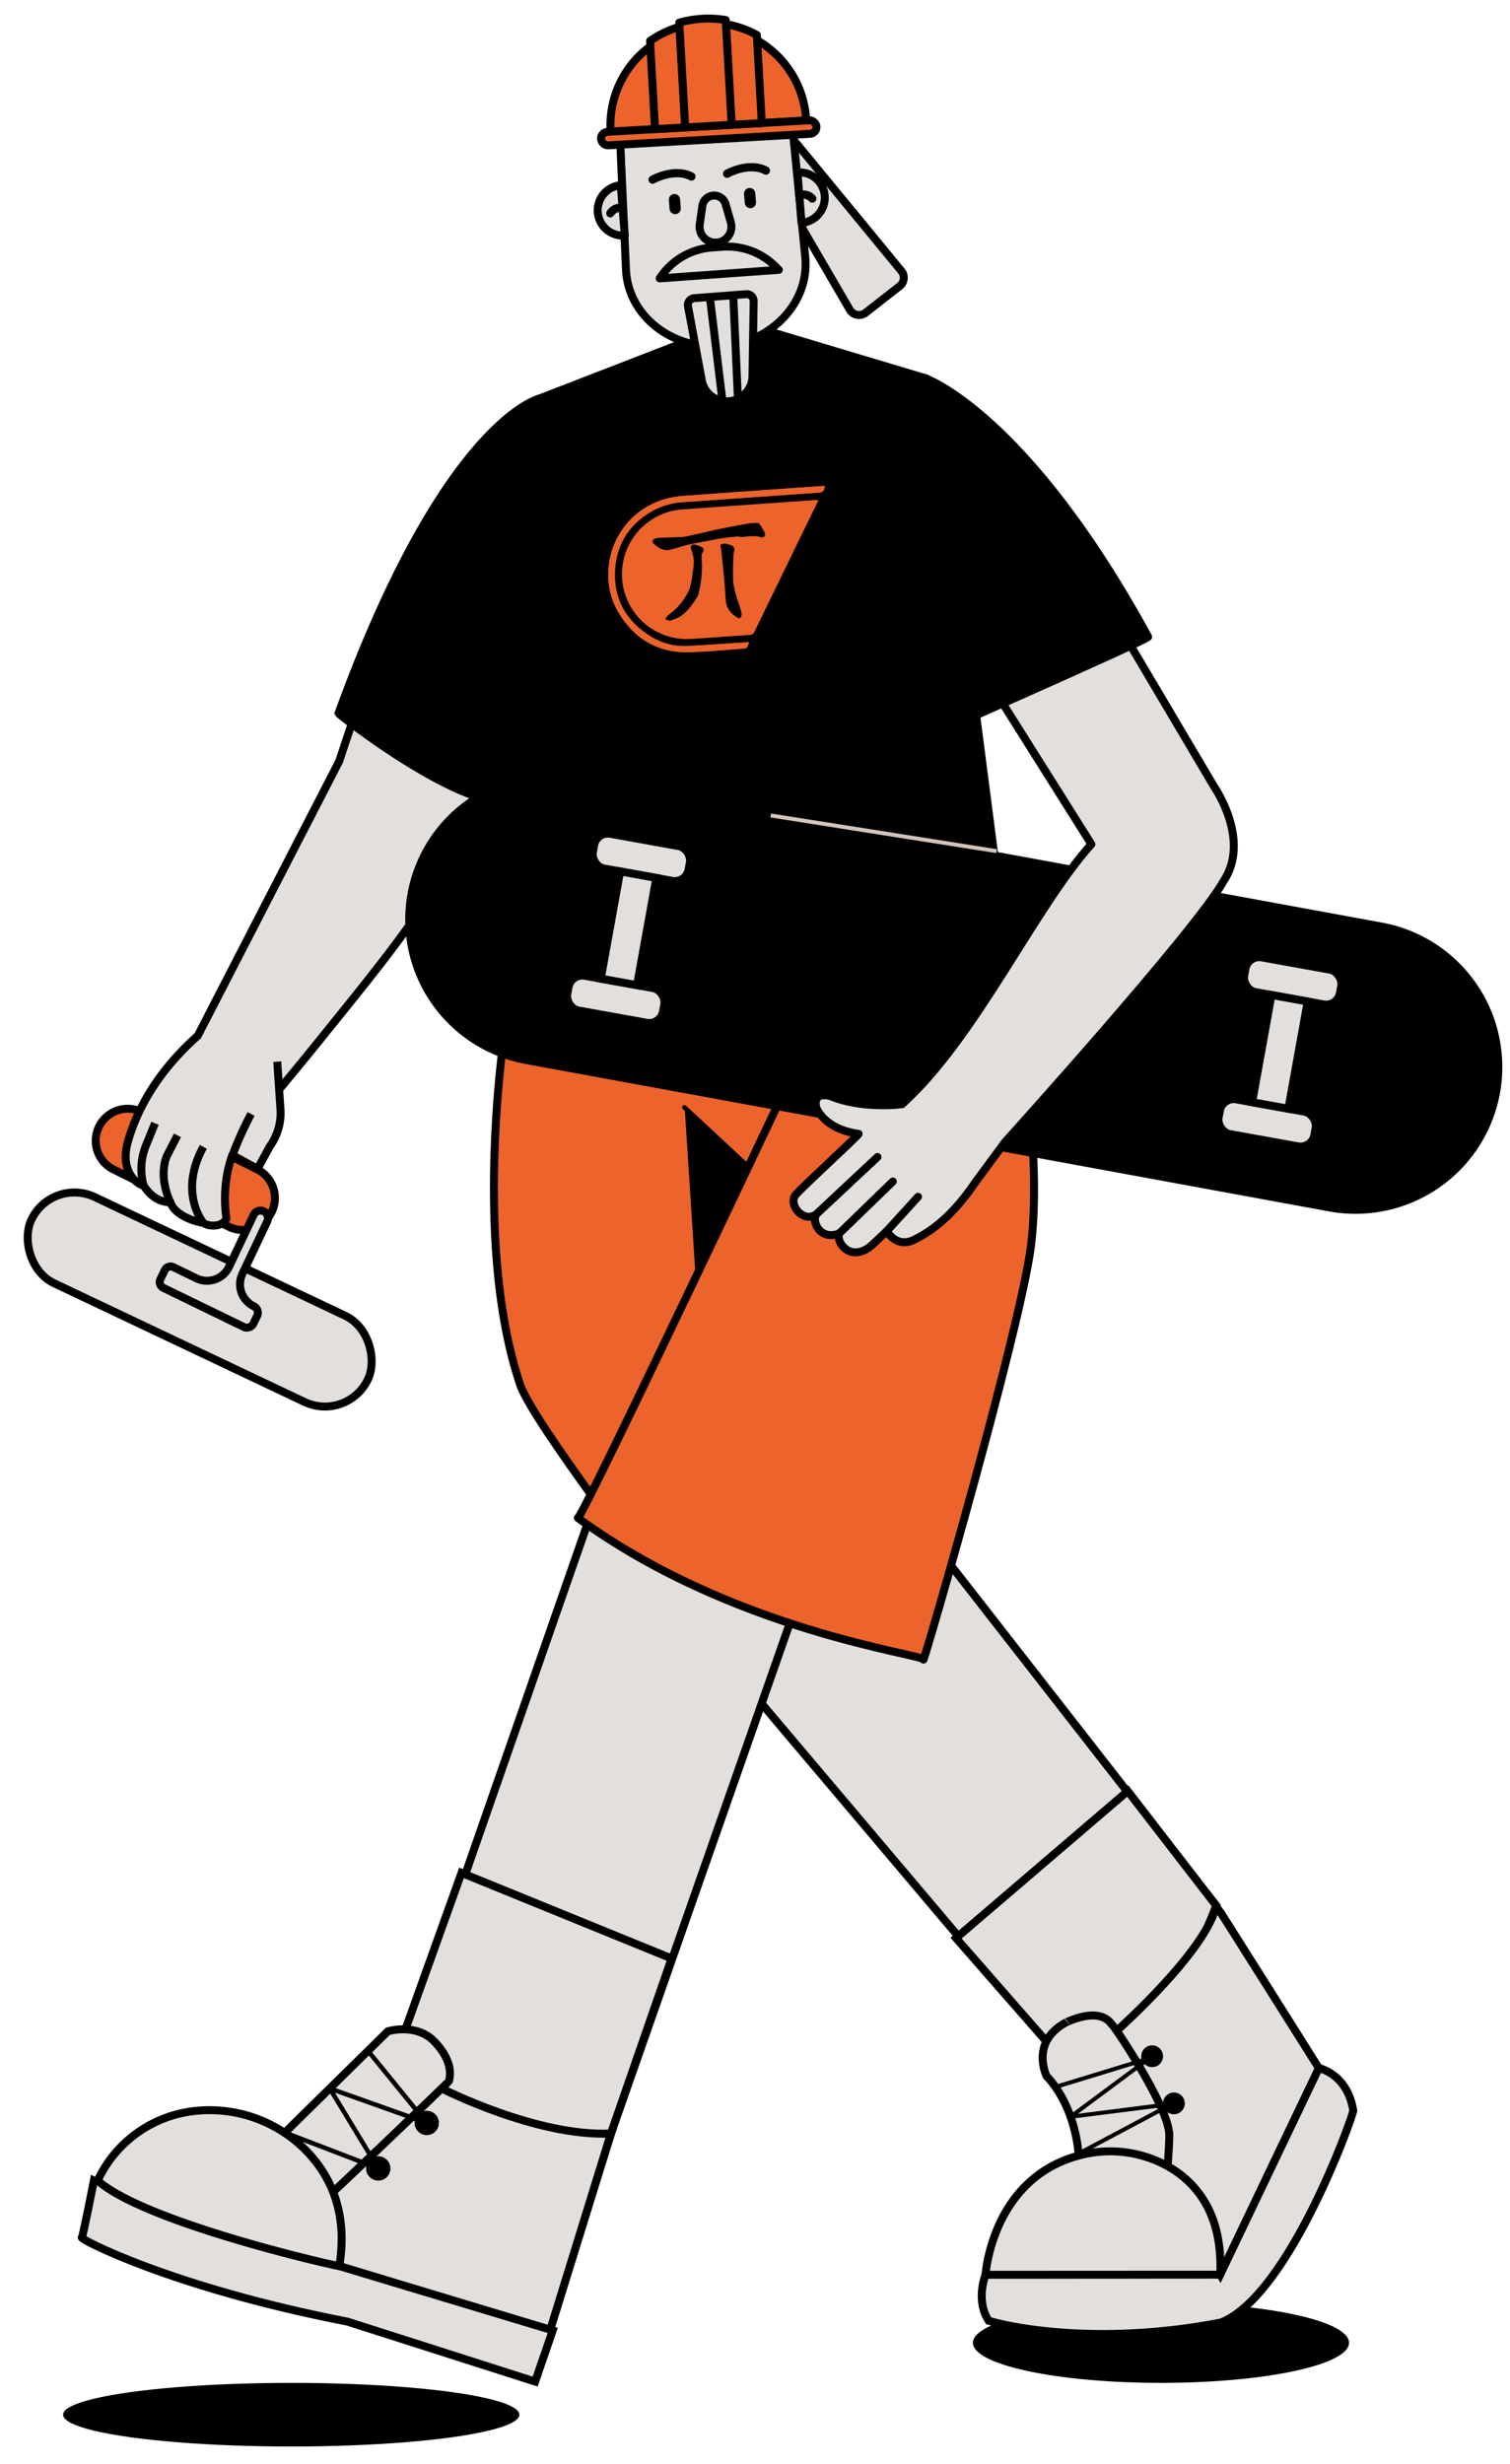 <svg xmlns="http://www.w3.org/2000/svg" viewBox="0 0 380 620">
  <g transform="translate(-580.77 -1277.851)">
    <g transform="translate(583.529 1556.844)" stroke="#000">
      <rect width="93.737" height="23.981" rx="11.991" transform="rotate(25.36 -32.845 31.373)" fill="#e3dfdc" stroke-linejoin="round" stroke-width="2.001"/>
      <path d="m54.921 29.736-28.984-14.4a8.058 8.058 0 0 1-3.829-10.732A8.057 8.057 0 0 1 32.84.775l28.984 14.4a8.058 8.058 0 0 1 3.829 10.732 8.057 8.057 0 0 1-10.732 3.829Z" fill="#ec632b" stroke-width="2"/>
      <path d="m58.24 41.541 6.263-13.212a1.9 1.9 0 0 0-.9-2.525 1.9 1.9 0 0 0-2.525.9l-6.2 13.071a6.132 6.132 0 0 1-8.221 2.889l-5.788-2.812a1.612 1.612 0 0 0-2.155.745l-1.123 2.31a1.613 1.613 0 0 0 .746 2.156l20.228 9.83a1.831 1.831 0 0 0 2.447-.846l.932-1.917a1.831 1.831 0 0 0-.847-2.448 6.133 6.133 0 0 1-2.857-8.141Z" fill="#e3dfdc" stroke-linejoin="round" stroke-width="2.001"/>
    </g>
    <g fill="#e3dfdc" stroke="#000" stroke-linejoin="round" stroke-width="2.001">
      <path d="m650.542 1544.998.808 11.955a14.308 14.308 0 0 1-2.676 9.344l-3.083 5.664-6.359-3.463a29.9 29.9 0 0 0-1.485 6.047 34.05 34.05 0 0 0 0 9.851c-.773 2.221-4.442 2.221-5.795 1.159-2.885-.422-7.34-2.221-8.289-5.164-3.168-.083-5.171-1.84-6.751-4.205-2.486-.715-5.675-4.222-4.093-10.563 3.272-11.985 10.856-21.063 17.717-27.138l35.6-69.1s14.523-44.04 16.042-45.289c7.592-6.246 34.205 2.54 34.205 2.54l-18.474 61.515c-10.62 19.645-21.865 33.008-37.13 51.968-4.9 6.085-9.76 11.874-9.76 11.874"/>
      <path d="M643.954 1558.16a85.46 85.46 0 0 0-4.6 10.176M631.951 1585.551s-6.374-7.533 0-19.122M623.662 1580.387s-3.062-5.761-.982-11.495l2.752-5.36M616.907 1576.182l-.025-.093a15.73 15.73 0 0 1 .633-10.03l2.265-5.568"/>
    </g>
    <ellipse cx="47.324" cy="10.091" rx="47.324" ry="10.091" transform="translate(825.613 1857.265)"/>
    <g transform="translate(738.954 1639.418)">
      <path d="m0 27.517 111.5 131.86c16.482-8.49 28.751-20.886 36.372-41.445L56.023.147S12.969-3.663 0 27.517Z" fill="#e3dfdc" stroke="#000" stroke-width="2"/>
      <path d="M147.872 117.932c-7.621 20.558-19.887 32.954-36.369 41.442l-29.094-33.263 43.216-36.994ZM90.588 222.346c-3.34-5.195-.755-11.515-.755-11.515 5.695-2.228 59.057-.032 59.057-.031-3.017-6.484 24.822-51.979 24.822-51.979s7.193 1.413 8.657 10.7c-.519 2.759-16.435 46.737-33.292 53.315a157.8 157.8 0 0 1-29.759 2.895c-17.648-.002-28.461-3.19-28.73-3.385Z" fill="#e3dfdc" stroke="#000" stroke-width="2"/>
      <path d="M122.841 149.442s22.57-20.071 25.03-31.51c.418.492 25.839 40.889 25.839 40.889l-24.825 51.977s-30.065-50.663-26.044-61.356Z" fill="#e3dfdc" stroke="#000" stroke-width="2"/>
      <path d="M113.229 180.348s-.595-11.637-8.033-19.509c0 0-4.3-8.611 4.975-13.561-.1.131 8.007-4.183 11.371.467.54.16 13.675 19.837 14.469 27.115.263.285-.368 9.008-.368 9.008s-14.823 4.724-22.414-3.52Z" fill="#e3dfdc" stroke="#000" stroke-width="2"/>
      <path d="M89.832 210.833c.014-.351 1.667-23.334 22.318-29.672a29.964 29.964 0 0 1 23.274 2.2c6.9 3.8 14.194 11.524 13.465 27.434.273.017-59.057.038-59.057.038Z" fill="#e3dfdc" stroke="#000" stroke-width="2"/>
      <circle cx="2.741" cy="2.741" r="2.741" transform="translate(134.496 164.959)"/>
      <circle cx="2.741" cy="2.741" r="2.741" transform="translate(129.014 153.101)"/>
      <path d="M113.231 180.866a.512.512 0 0 1-.241-.965l21.087-11.217-22.791 2.894a.512.512 0 0 1-.368-.921l17.442-12.948-20.509 6.275a.513.513 0 1 1-.3-.982l23.346-7.142a.511.511 0 0 1 .455.9l-18.251 13.553 23.624-3a.513.513 0 0 1 .307.965l-23.554 12.529a.514.514 0 0 1-.247.059Z"/>
    </g>
    <path d="M708.336 1533.309s-9.3 56.15 3.477 93.394c3.867 9.883 33.752 48.817 33.752 48.817l80.8-37.005-38.2-56.56v-45.364Z" fill="#ec632b" stroke="#000" stroke-width="2"/>
    <path d="m755.858 1362.899-39.255 15.2-8.623 158.011 129.542 2.807-23.952-165.927-42.011-12.584s-7.062 12.37-15.701 2.493Z" stroke="#000" stroke-width="2"/>
    <path d="M716.605 1378.101s-23.786 5.269-50.651 79.242c.15.372 32.567 25.806 44.674 21.947.863.387 9.685-82.215 5.977-101.189Z" stroke="#000" stroke-width="2"/>
    <path d="M728.338 1656.295a.6.6 0 0 1-.249-.057.572.572 0 0 1-.263-.765l57.592-119.066a.572.572 0 0 1 1.053.439.528.528 0 0 1-.028.059L728.85 1655.97a.573.573 0 0 1-.512.325Z"/>
    <path d="M793.7 1441.875c.31.914 2.085 28.092 11.853 38.774 1.594 6.183 4.731 18.739 4.731 18.739h21.525l-9.315-71.966Z" stroke="#000" stroke-width="2"/>
    <path d="m753.094 1556.845 2.674 41.411 13.051-26.985Z"/>
    <path d="M769.102 1572.014a.575.575 0 0 1-.39-.154l-16.112-14.963a.573.573 0 0 1 .779-.839l16.113 14.962a.573.573 0 0 1-.389.992Z"/>
    <g transform="translate(601.339 1650.208)">
      <path d="M180.788 28.656 130.3 172.742l-52.449-19.887L130.17 2.726s27.458-15.129 50.618 25.93Z" fill="#e3dfdc" stroke="#000" stroke-width="2"/>
      <path d="m148.445 120.45-18.143 52.3-53.823-20.576 19.092-53.265Z" fill="#e3dfdc" stroke="#000" stroke-width="2"/>
      <path d="M90.572 153.15s23.806 12.193 42.59 11.35c-.1.29-15.308 49.532-15.308 49.532l-53.03-16.185s-20.716-32.565 25.748-44.697Z" fill="#e3dfdc" stroke="#000" stroke-width="2"/>
      <path d="m49.529 165.832 27.5-27.052s6.109-1.931 10.771 1.7c.334.243 6.2 5.336 4.593 10.844.11.12-32.562 31.311-32.667 31.079s-10.197-16.571-10.197-16.571Z" fill="#e3dfdc" stroke="#000" stroke-width="2"/>
      <path d="M74.623 173.853a.574.574 0 0 1-.206-.039l-23.5-9.018a.574.574 0 1 1 .411-1.071l21.94 8.417-11.335-18.7a.573.573 0 0 1 .682-.837l22.476 8-13.499-16.556a.573.573 0 0 1 .887-.725l14.787 18.143a.572.572 0 0 1-.636.9l-22.89-8.143 11.369 18.753a.572.572 0 0 1-.489.87Z"/>
      <path d="M66.868 211.824C22.843 203.302-.914 190.898.026 190.64c.274-.22 3.038-14.3 3.038-14.3 1.617.784 19.216-2.695 61.756 21.508l53.715 16.186-4.434 12.879Z" fill="#e3dfdc" stroke="#000" stroke-width="2"/>
      <path d="M4.007 176.345a30.548 30.548 0 0 1 24.81-17.559 34.069 34.069 0 0 1 28.1 10.473c5.406 5.75 10.188 14.825 7.9 28.59.225.239-48.495-10.681-60.81-21.504Z" fill="#e3dfdc" stroke="#000" stroke-width="2"/>
      <circle cx="3.062" cy="3.062" r="3.062" transform="translate(71.561 170.217)"/>
      <circle cx="3.062" cy="3.062" r="3.062" transform="translate(83.764 158.77)"/>
    </g>
    <path d="M837.799 1538.63s5.1 31.725 2.412 52.793-27.106 105.394-27.049 104.021-47.827-7.005-86.976-35.652c.383 1.851 59.462-123.312 59.462-123.312Z" fill="#ec632b" stroke="#000" stroke-linejoin="round" stroke-width="2.001"/>
    <ellipse cx="57.415" cy="8.004" rx="57.415" ry="8.004" transform="translate(596.648 1877.448)"/>
    <g fill="#ec632b">
      <path d="M786.061 1403.666c-11.191.785-22.38 1.551-33.565 2.372a16.332 16.332 0 0 0 2.032 32.6c4.95-.3 9.892-.694 14.845-1.012a1.324 1.324 0 0 0 1.289-.859q7.828-16.134 15.7-32.245c.125-.256.226-.528.379-.872-.298.006-.491.002-.68.016Zm-28.2 12.74c-.836 1-.466 2.132-.443 3.224a27.657 27.657 0 0 1-.955 7.891 1.783 1.783 0 0 1-.193.485c-1.315 2.028-2.618 4.076-4.85 5.243a19.18 19.18 0 0 1-2.064.807c-.435-.133-.794-.244-1.153-.351a4.344 4.344 0 0 1 .71-1.051 15.884 15.884 0 0 0 5.339-6.492 20.806 20.806 0 0 0 .842-4.293 15.181 15.181 0 0 0 .267-3.1 10.86 10.86 0 0 0-.635-2.646c-.292-.909.046-1.411.98-1.212a7.365 7.365 0 0 1 1.867.726c.188.1.378.656.289.767Zm9.315 16.812c-.463.41-.964.047-1.417-.359a5.626 5.626 0 0 1-2.052-2.486 8.388 8.388 0 0 1-.3-1.578c-.144-1.708-.221-3.424-.38-5.131-.226-2.447-.5-4.892-.752-7.341a3.5 3.5 0 0 0-.1-.512c-.254-.912-.122-1.095 1.156-1.18a10.989 10.989 0 0 1 1.543.45 1.114 1.114 0 0 1 .637 1.441l-.015.036a9.232 9.232 0 0 0-.161 1.985 55.911 55.911 0 0 0-.049 5.661 23.183 23.183 0 0 0 .955 4.192c.318 1.171.791 2.3 1.1 3.477a1.628 1.628 0 0 1-.165 1.346Zm5.1-20.165c-1.614-.546-3.2-.195-4.806-.08-.388.027-.793-.143-1.181-.116-1.006.07-2.011.189-3.012.313a35.56 35.56 0 0 0-2.033.331c-2.416.455-4.84.868-7.234 1.4-1.633.362-3.209.984-4.842 1.329a3.755 3.755 0 0 1-2.083-.294 7.593 7.593 0 0 1-1.837-1.311.844.844 0 0 1-.262-.737 1.144 1.144 0 0 1 .688-.538 10.87 10.87 0 0 1 1.475-.223.13.13 0 0 1 0 .036l5.354-.184a2.808 2.808 0 0 0 .445-.04c1.238-.263 2.475-.526 3.713-.8 1.887-.42 3.764-.89 5.659-1.276a214.23 214.23 0 0 1 6.722-1.263 14.559 14.559 0 0 1 2.346-.152.867.867 0 0 1 .6.366 18.16 18.16 0 0 1 1.209 2.051.8.8 0 0 1-.922 1.187Z"/>
      <path d="M788.353 1400.115c-.229 1.383-.485 1.627-1.7 1.711l-33.567 2.354a18.588 18.588 0 0 0-7.34 1.828c-6.028 3.113-9.621 8.021-10.158 14.816-.58 7.358 2.475 13.063 8.684 17.014a15.948 15.948 0 0 0 9.443 2.565c4.829-.234 9.651-.6 14.475-.9l1.039-.073c-.359 1.47-.48 1.578-1.767 1.665-4.378.3-8.746.747-13.13.867-7.923.223-13.9-3.269-17.934-10.046a18.141 18.141 0 0 1-2.527-10.084 19.621 19.621 0 0 1 14.8-18.551 25.307 25.307 0 0 1 4.182-.66q17.229-1.254 34.462-2.435Z"/>
      <path d="M788.353 1400.116c-.229 1.384-.485 1.626-1.7 1.712l-33.567 2.354a18.584 18.584 0 0 0-7.34 1.828c-6.028 3.113-9.621 8.02-10.158 14.816-.58 7.358 2.475 13.063 8.684 17.014a15.948 15.948 0 0 0 9.443 2.565c4.829-.234 9.651-.6 14.475-.9l1.039-.073c-.359 1.47-.48 1.578-1.767 1.665-4.378.3-8.746.747-13.13.868-7.923.223-13.9-3.269-17.934-10.046a18.14 18.14 0 0 1-2.527-10.084 19.621 19.621 0 0 1 14.8-18.552 25.334 25.334 0 0 1 4.182-.66q17.229-1.254 34.462-2.435Z"/>
    </g>
    <path d="M684.337 1502.744a35.942 35.942 0 0 1 41.839-28.859l202.2 37.1a35.942 35.942 0 0 1 28.866 41.836 35.942 35.942 0 0 1-41.837 28.866l-202.2-37.1a35.942 35.942 0 0 1-28.866-41.839Z" stroke="#000" stroke-linejoin="round" stroke-width="2.001"/>
    <path fill="none" stroke="#d3c5bb" d="m831.571 1492.022-56.835-8.974"/>
    <g transform="translate(886.811 1518.128)" fill="#e3dfdc" stroke="#000" stroke-width="2">
      <rect width="24.49" height="8.881" rx="3.534" transform="rotate(10.22 4.007 44.814)"/>
      <rect width="24.49" height="8.881" rx="3.534" transform="rotate(10.22 -198.944 26.672)"/>
      <path d="m13.927 10.09 9.124 1.645-4.863 26.977-9.124-1.645z"/>
    </g>
    <g transform="translate(722.897 1487.034)" fill="#e3dfdc" stroke="#000" stroke-width="2">
      <rect width="24.49" height="8.881" rx="3.534" transform="rotate(10.22 4.007 44.814)"/>
      <rect width="24.49" height="8.881" rx="3.534" transform="rotate(10.22 -198.944 26.672)"/>
      <path d="m13.927 10.09 9.124 1.645-4.863 26.977-9.124-1.645z"/>
    </g>
    <g stroke="#000" stroke-linejoin="round" stroke-width="2.001">
      <path d="m886.496 1476.107-40.665-68.7c-21.316-7.744-33.222 14.876-33.222 14.876l42.814 67.989c-14.427 16.116-29.061 48.64-47.632 65.422l-1.623.164s-8.937.806-15.965-2.018c.119-.112-5.3-1.847-3.933 2.938.04-.233 1.667 5.15 10.59 6.39-.008.351-14.329 13.514-15.434 14.892-2.917 2.409 1.443 7.786 4.766 5.335-1.228 1.772.922 6.7 5.768 4.832-.883 1.754 2.231 7.073 7.419 3.589.115.061 4.567-4.2 4.567-4.2s2.313 4.354 6.755 2.24c4.895-2.334 10.086-6.462 15.662-14.71l7.349-9.956s48.094-53.2 55.021-65.693c6.786-10.294-2.237-23.39-2.237-23.39Z" fill="#e3dfdc"/>
      <path fill="none" stroke-linecap="round" d="m803.944 1587.62 7.852-8.622M791.958 1588.231l13.497-13.081M786.19 1583.399l15.399-14.411"/>
    </g>
    <path d="M813.57 1372.996s25.306 8.708 56.136 65.1c-.017.77-63.131 28.479-63.131 28.479s-18.977-22.4-15.6-61.706c.231-.217 22.595-31.873 22.595-31.873Z" stroke="#000" stroke-width="2"/>
    <g stroke="#000">
      <path d="m776.118 1307.761 31.656 38.489a2.708 2.708 0 0 1-.786 3.747l-8.551 6.677a2.709 2.709 0 0 1-3.81-.883l-19.043-32.69Z" fill="#e3dfdc" stroke-linejoin="round" stroke-width="2.001"/>
      <path d="M762.356 1364.975c-12.671.91-23.534-7.777-24.051-19.235l-1.566-34.7c-.258-5.713 4.578-10.634 10.895-11.087l20-1.437c6.318-.454 11.807 3.726 12.369 9.416l3.41 34.569c1.121 11.412-8.388 21.566-21.057 22.474Z" fill="#e3dfdc" stroke-linejoin="round" stroke-width="2.001"/>
      <path d="m781.462 1321.253 1.015 12.676a6.358 6.358 0 1 0-1.015-12.676Z" fill="#e3dfdc" stroke-linejoin="round" stroke-width="2.001"/>
      <path d="M781.921 1326.988a3 3 0 0 1 3.256.833" fill="none" stroke-linecap="round" stroke-miterlimit="10" stroke-width="2.069"/>
      <path d="m736.99 1324.447 1.016 12.677a6.359 6.359 0 0 1-1.016-12.677Z" fill="#e3dfdc" stroke-linejoin="round" stroke-width="2.001"/>
      <path d="M737.45 1330.182a3 3 0 0 0-3.082 1.341" fill="none" stroke-linecap="round" stroke-miterlimit="10" stroke-width="2.069"/>
      <path fill="none" stroke-linecap="round" stroke-miterlimit="10" stroke-width="2.835" d="m769.607 1328.811-.18-2.241M750.683 1330.328l-.18-2.241"/>
      <path d="M763.74 1321.559s5.494-3.083 9.779-.784M744.998 1323.055s5.494-3.083 9.779-.783" fill="none" stroke-linecap="round" stroke-miterlimit="10" stroke-width="2.069"/>
      <path d="m759.929 1340.13 2.661-.191a17.111 17.111 0 0 1 13.291 4.933l.883.877-29.976 2.154a17.113 17.113 0 0 1 13.141-7.773Z" fill="none" stroke-linejoin="round" stroke-width="2.001"/>
      <path d="M760.252 1327.067a2.99 2.99 0 0 0-2.72 2.558l-.671 4.706a4.009 4.009 0 0 0 4.289 4.562 4.009 4.009 0 0 0 3.532-5.107l-1.318-4.568a2.99 2.99 0 0 0-3.112-2.151Z" fill="#e3dfdc" stroke-linejoin="round" stroke-width="2.001"/>
      <g transform="translate(731.925 1282.527)" fill="#ec632b" stroke-linejoin="round" stroke-width="2.001">
        <path d="M51.706 25.279c.007.126.015.261.013.389L2.524 28.455a5.581 5.581 0 0 1-.031-.388 24.646 24.646 0 0 1 49.212-2.788Z"/>
        <rect width="54.326" height="3.406" rx="1.703" transform="matrix(.998 -.057 .057 .998 0 28.596)"/>
        <path d="m19.85 2.068 1.434 25.323-7.591.43-1.258-22.2a25.43 25.43 0 0 1 7.415-3.553ZM39.302 4.113l1.257 22.186-7.591.431-1.434-25.323a25.2 25.2 0 0 1 7.768 2.706Z"/>
        <path d="m31.474.361 1.494 26.369-11.684.661L19.79 1.022A26.669 26.669 0 0 1 31.473.361Z"/>
      </g>
      <g stroke-linejoin="round" stroke-width="2.001">
        <path d="M764.192 1378.817a6.429 6.429 0 0 1-6.86-5.531l-3.441-18.437a1.739 1.739 0 0 1 1.59-1.971l13.082-1a1.739 1.739 0 0 1 1.871 1.706l-.3 18.723a6.429 6.429 0 0 1-5.942 6.51Z" fill="#e3dfdc"/>
        <path fill="none" d="m765.295 1352.136 1.165 25.724M759.403 1352.561l3.11 25.606"/>
      </g>
    </g>
  </g>
</svg>